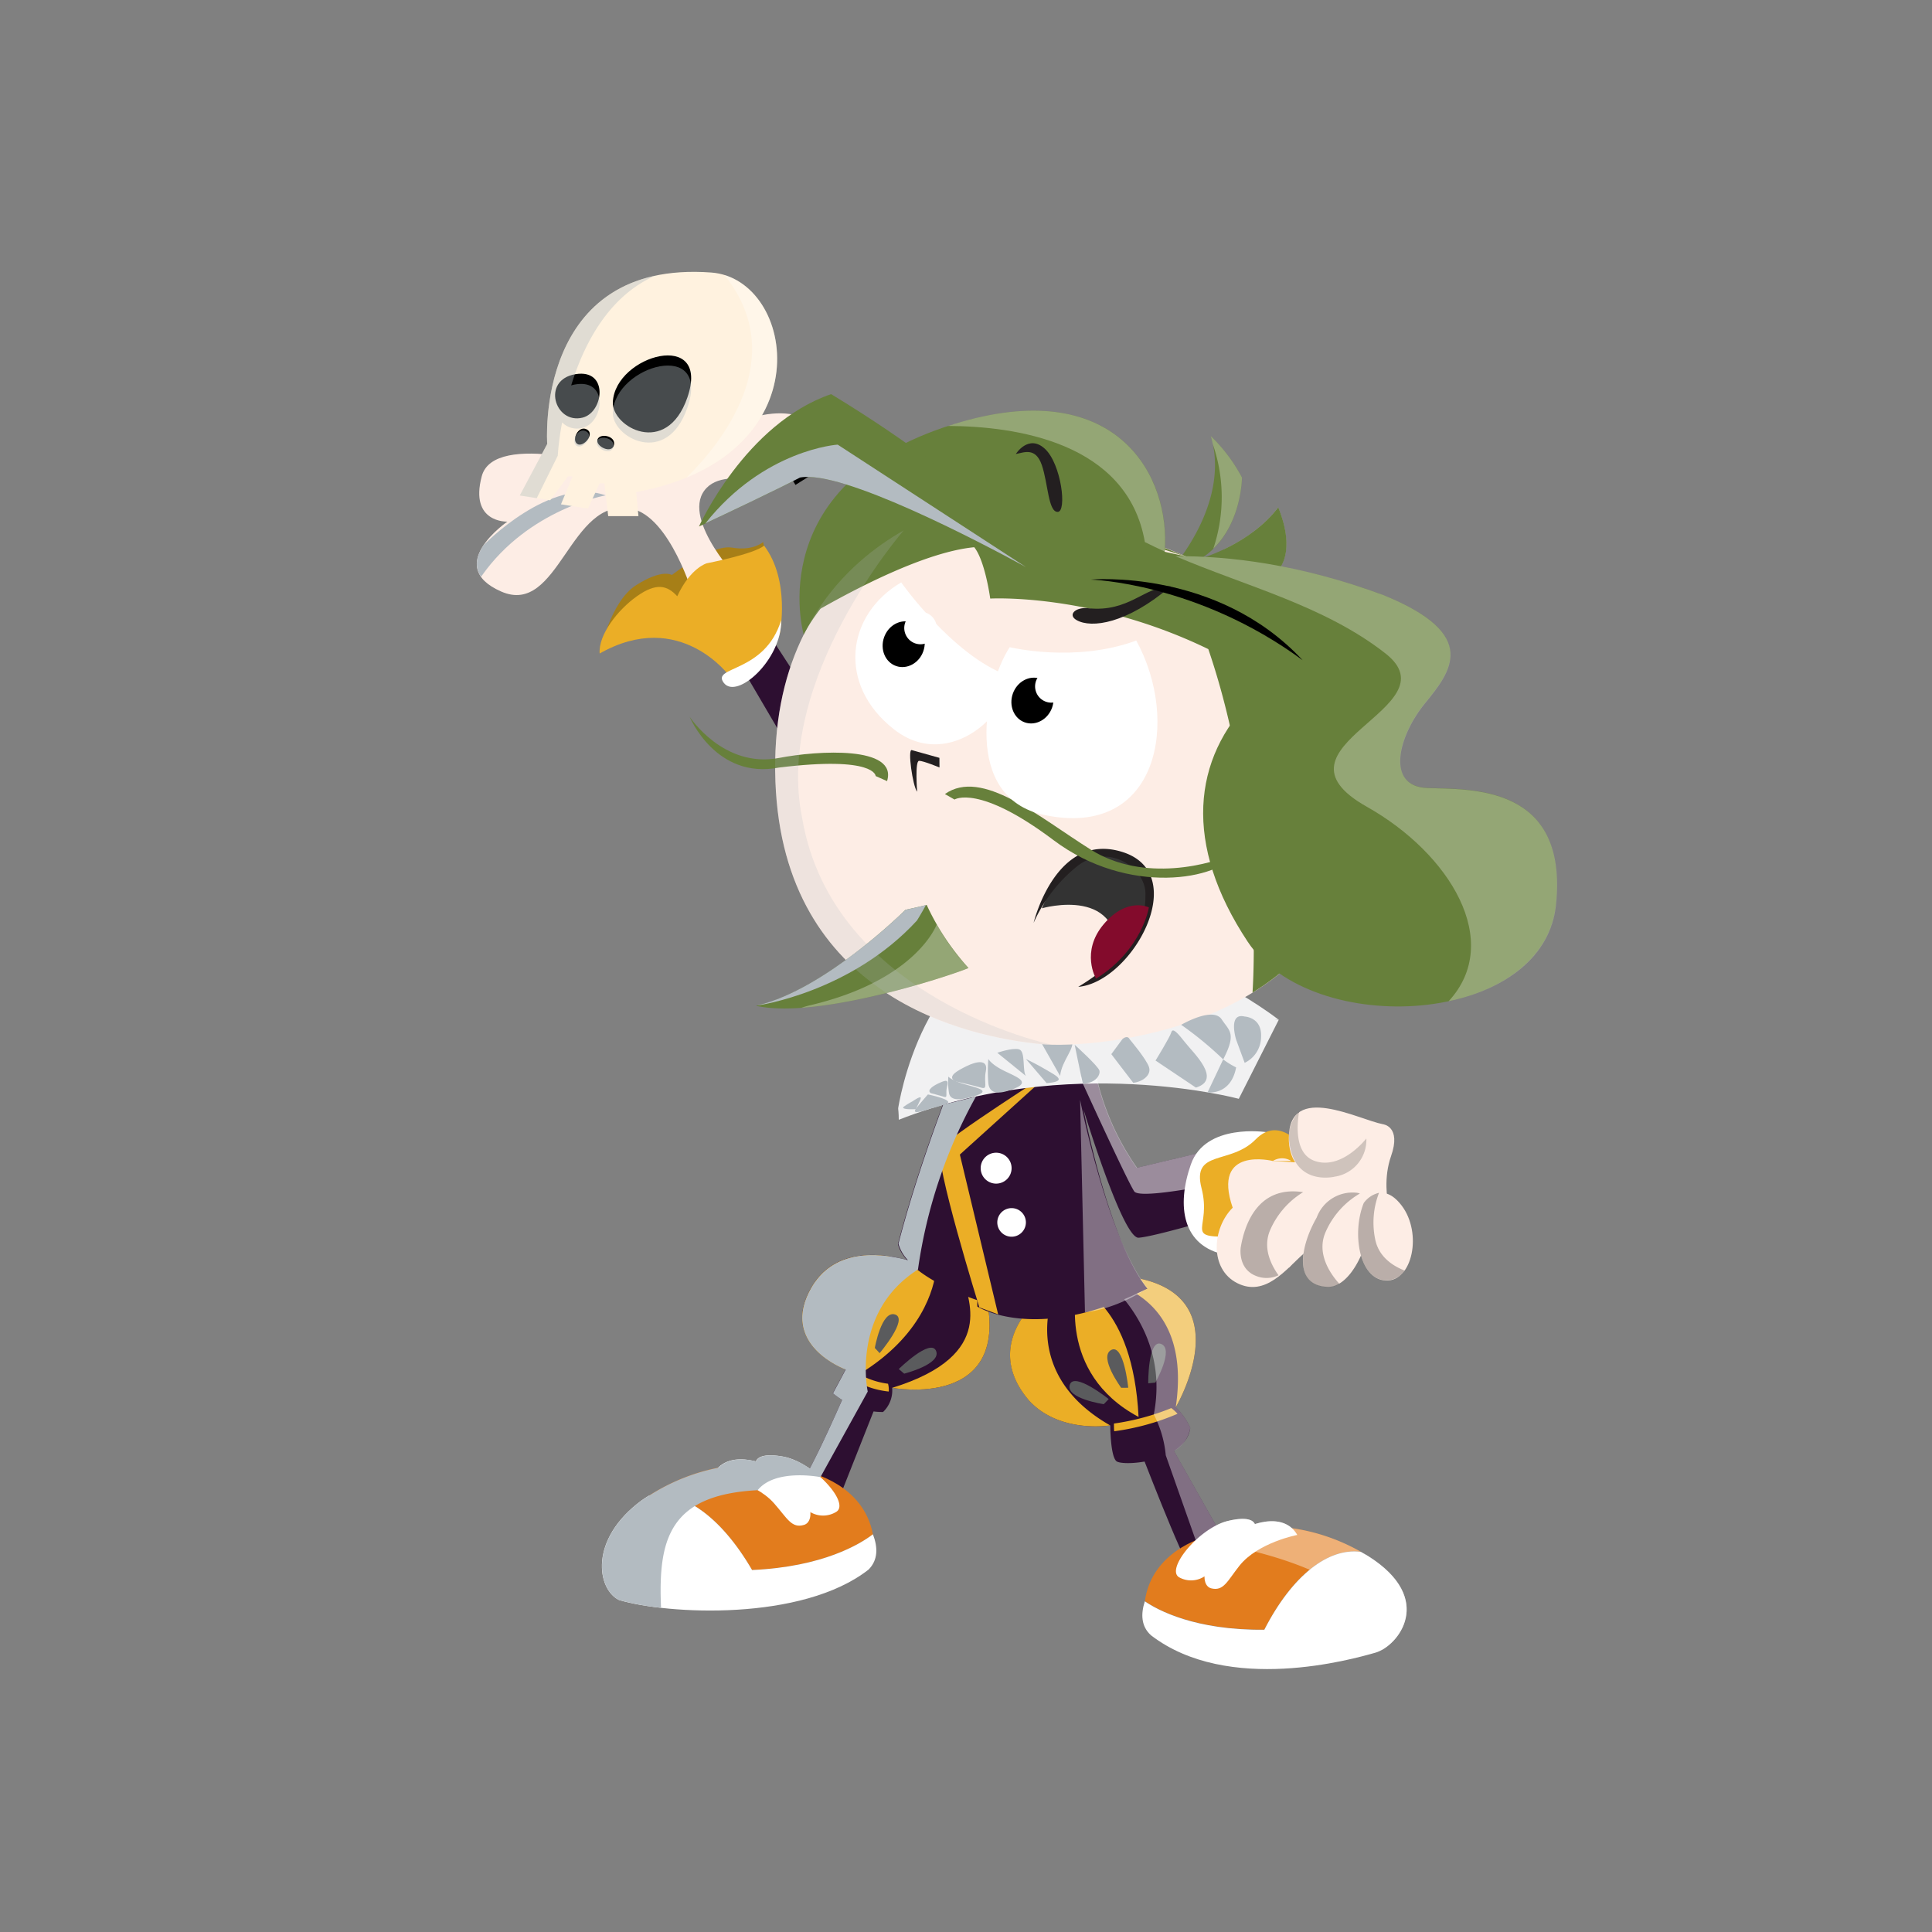 <svg xmlns="http://www.w3.org/2000/svg" viewBox="0 0 500 500"><rect x="0" y="0" width="500" height="500" fill="#808080" stroke="none"/><defs><style>.cls-1{isolation:isolate;}.cls-2{fill:#2d0f31;}.cls-3{fill:#ebae26;}.cls-4{fill:#e27c1d;}.cls-19,.cls-27,.cls-5{fill:#fff;}.cls-6{fill:#5a5b5d;}.cls-10,.cls-13,.cls-15,.cls-24,.cls-26,.cls-28,.cls-6{mix-blend-mode:multiply;}.cls-13,.cls-27,.cls-7{opacity:0.4;}.cls-18,.cls-19,.cls-23,.cls-27,.cls-7{mix-blend-mode:overlay;}.cls-8{fill:#a77f17;}.cls-9{fill:#fdede5;}.cls-11,.cls-13,.cls-15{fill:#b3bbc1;}.cls-12{fill:#fff2df;}.cls-14{fill:#f1f1f2;}.cls-16{fill:none;}.cls-17{fill:#67803b;}.cls-18,.cls-19,.cls-24{opacity:0.3;}.cls-20{fill:#333;}.cls-21{fill:#231f20;}.cls-22{fill:#830b2c;}.cls-23{opacity:0.52;}.cls-25,.cls-26{fill:#1a1a1a;}.cls-26,.cls-28{opacity:0.2;}</style></defs><g class="cls-1"><g id="Layer_1" data-name="Layer 1"><path class="cls-2" d="M294.66,374.22s11.58,30.21,13.32,31.29,9.85-5.19,9.85-5.19l-16.46-29.13Z"/><path class="cls-2" d="M267.43,337.69s-12.85,11.29-.94,24.93c8,8.46,20.85,6.27,20.85,6.27s0,7.84,1.57,9.25,18,.31,19.13-8.62a17.31,17.31,0,0,0-3.76-5.33s17.4-29.32-11.61-33.71C279.66,328.44,267.43,337.69,267.43,337.69Z"/><path class="cls-3" d="M292.67,330.48a27.41,27.41,0,0,0-9.89.36c7.59,1.07,25.51,6.41,21.5,33.35C304.28,364.19,321.68,334.87,292.67,330.48Z"/><path class="cls-3" d="M272.41,335.66,271,335.4a36.18,36.18,0,0,0-3.6,2.29s-12.85,11.29-.94,24.93c8,8.46,20.85,6.27,20.85,6.27C264.23,355.75,272.41,335.66,272.41,335.66Z"/><path class="cls-3" d="M278.84,333.08s-5.61,22.18,15.82,33.62C293.2,337.41,278.84,333.08,278.84,333.08Z"/><path class="cls-4" d="M352.2,401.6c-21.77-12.23-40.73-3.68-40.73-3.68s-13.43,3.56-15.18,16.46c3.33,2.28,13,7.53,30.92,7.36C334.48,407.53,343.88,400.46,352.2,401.6Z"/><path class="cls-5" d="M297.87,423.21c20,15.35,52.22,6.18,58.09,4.5s15.69-13.93-1.91-25c-.62-.38-1.24-.73-1.85-1.07-8.32-1.14-17.72,5.93-25,20.14-17.92.17-27.59-5.08-30.92-7.36C295.2,417.75,295.33,420.92,297.87,423.21Z"/><path class="cls-5" d="M322.38,399.06c3.33-2.29,4.73-7.65-4.53-5.46-7.55,1.77-16.44,12.69-12.59,14.66a6.35,6.35,0,0,0,6.56-.36c2-2.24,5.09-5.36,5.09-5.36Z"/><path class="cls-5" d="M335.74,397.24s-10.18,1.93-15,8c-3.12,3.95-4.07,6.62-7.28,5.82-2.91-.73-2.71-7.63,4.68-13.21C323.26,394,332.21,391.1,335.74,397.24Z"/><path class="cls-6" d="M285.66,363.4s-9.86-1.45-8.81-5,10.08,3.68,10.08,3.68"/><path class="cls-6" d="M299,357.81s4.94-8.66,1.5-10S297.16,358,297.16,358"/><path class="cls-6" d="M290.16,359.16s-5.88-8-2.6-9.78,4.43,9.77,4.43,9.77"/><path class="cls-3" d="M303.13,364.41a62.06,62.06,0,0,1-14.84,4c0,.68,0,1.43.07,2a62.33,62.33,0,0,0,16.38-4.52A11.19,11.19,0,0,0,303.13,364.41Z"/><g class="cls-7"><path class="cls-5" d="M354.05,402.67c-.62-.38-1.24-.73-1.85-1.07a50.62,50.62,0,0,0-17.87-6.11c-2.44-2.19-6.07-2.16-9.57-1.05-.53-1.22-2.52-1.88-6.91-.84a13.83,13.83,0,0,0-3.14,1.2l-10.89-19.28a8.38,8.38,0,0,0,4.22-6,17.31,17.31,0,0,0-3.76-5.33s17.4-29.32-11.61-33.71c-.42-.07-.83-.12-1.25-.16l-.35,0-.9-.07h-.37l-.88,0h-.32c-.31,0-.62,0-.93,0h-.26l-1,.07-.19,0-.77.08-.24.18S303,343.47,298.6,366.05a28.67,28.67,0,0,1,3.1,10.58l7.75,22s48.86,5.54,48.12,28.4C363.34,423.89,370.11,412.81,354.05,402.67Z"/></g><path class="cls-8" d="M155.19,169.13s2.64-13.36,9.43-17.68,9.26-2.64,9.26-2.64,10.16-8,15.61-7.08,8-1.45,8-1.45,2.13,7-3,11.79S163,156.11,155.19,169.13Z"/><path class="cls-2" d="M227.93,360.58l-11.29,28.53s-9.62-2.19-9-5.64c4.49-7.37,12.33-25.87,12.33-25.87Z"/><path class="cls-2" d="M240.31,328s-21.47-9.9-30.25,5.06,8.78,21.34,8.78,21.34l-3.3,6.16s5.65,5,13,4.86a7.74,7.74,0,0,0,2.35-6.27s31.67,6,24-25.08C252.07,330.17,240.31,328,240.31,328Z"/><path class="cls-3" d="M212.89,336.25c2.49-7.79,12.13-10.29,17.41-11.08-6.81-1-15.43-.29-20.24,7.91-8.78,15,8.78,21.34,8.78,21.34S209.41,347.13,212.89,336.25Z"/><path class="cls-3" d="M222.59,355.5c16-9.85,19.14-21.94,19.71-27.06-1.2-.27-2-.42-2-.42s-.84-.38-2.25-.89C231.33,329.54,219.49,336.52,222.59,355.5Z"/><path class="cls-3" d="M254.89,334.09c-1-1.41-3.16-2.58-5.52-3.51.55,4.93,9.36,20-18.46,28.59C230.91,359.17,262.58,365.13,254.89,334.09Z"/><path class="cls-2" d="M198.26,163l63.08,97s-.61,8.12,9.53,6.89,10,.55,13.21,13.43a66.89,66.89,0,0,0,10.08,21.92l22-5.21v17.81s-17.38,5.21-21.49,5.48-14.25-33.15-14.25-33.15,6.42,33.7,16.5,46.3c-28.55,14.53-44,4.66-44,4.66v-1.64s-18.42-6-20.53-14.52c6.34-24.58,17.34-50.7,17.34-50.7L189.49,168.54Z"/><path class="cls-3" d="M272.41,277.1s-27.15,17.27-29,20.11,10.05,41.14,10.05,41.14l4.86,1.81-9.91-41.36Z"/><path class="cls-9" d="M191.73,150.64s-15.26-15.86-9.44-23.69,23.58,2.52,28.11-7.83c6.59-15.05-14.82-14.62-23.59-6.83-15.36,13.66-26,9.24-26,9.24s-32.93-10.38-36.14,1.74S131.3,135,131.3,135s-16.67,11.46-1.61,18.08,17.67-24.77,33.73-21.42c10,2,16.06,22.68,16.06,22.68Z"/><g class="cls-10"><path class="cls-11" d="M156.76,128.2c-14.38-5-31.64,12.91-31.64,12.91-1.67,2.51-2.55,5.45-.62,8.16l.17-.24C136.87,131.68,156.76,128.2,156.76,128.2Z"/></g><path class="cls-12" d="M141.62,114.9s-3.5-47.78,42.47-44.37c21.9,1.63,29.52,47.79-19.46,56.82l.6,6.22H157.4l-1-8.51h-1.22l-3,6.57-7-1.11,3-7.25H147l-4.61,6.2-7.84-1.23Z"/><path d="M158.6,104.06c-.32,6.44,13.89,14.38,19.28-1.15C184.09,85,159.2,91.81,158.6,104.06Z"/><path d="M150.78,108.08c5.47-1.37,6.83-12.65-1.81-11.25C140.05,98.28,143.55,109.88,150.78,108.08Z"/><path class="cls-13" d="M158.6,106.68c-.32,6.45,13.89,14.39,19.28-1.14C184.09,87.61,159.2,94.44,158.6,106.68Z"/><path d="M149.41,114.9c1.56,1,4.75-2.69,2.37-3.81C149.64,110.08,147.85,113.89,149.41,114.9Z"/><path d="M154.63,113.75c-.58,1.76,3.79,3.92,4.28,1.34C159.35,112.77,155.22,112,154.63,113.75Z"/><path class="cls-13" d="M149.24,115.39c1.56,1,4.74-2.69,2.36-3.81C149.46,110.58,147.68,114.39,149.24,115.39Z"/><path class="cls-13" d="M154.46,114.25c-.59,1.76,3.79,3.92,4.28,1.34C159.18,113.27,155,112.49,154.46,114.25Z"/><path class="cls-14" d="M330.94,263.92s-29.69-23.37-61-21.48-37.5,44.43-37.5,44.43S282.41,261,330.94,263.92Z"/><path class="cls-14" d="M330.94,263.92,320.6,284.37s-44-11.87-88,5.43c0-1.68-.16-2.93-.16-2.93S267.64,256.19,330.94,263.92Z"/><path class="cls-15" d="M274.35,278.45,269,269s7.36-3,8.4,0C278.33,271.38,274.83,274.28,274.35,278.45Z"/><path class="cls-4" d="M167.92,387.08c21.63-13.74,41.53-6,41.53-6s14,2.9,16.46,16c-3.29,2.51-12.9,8.43-31.27,9.25C186.41,392.17,176.38,385.45,167.92,387.08Z"/><path class="cls-5" d="M224.79,406.2c-17.22,13.49-52.12,11.62-64.62,7.87-5.61-2.77-7.92-15.62,5.92-25.8.6-.44,1.22-.81,1.83-1.19,8.46-1.63,18.49,5.09,26.72,19.24,18.37-.82,28-6.74,31.27-9.25C227.21,400.45,227.26,403.71,224.79,406.2Z"/><path class="cls-5" d="M198.33,382.82c-3.54-2.16-5.27-7.58,4.34-5.85,7.83,1.4,17.54,12.08,13.71,14.32a6.5,6.5,0,0,1-6.73,0c-2.16-2.19-5.53-5.21-5.53-5.21Z"/><path class="cls-5" d="M184.54,381.69s10.54,1.42,15.79,7.37c3.42,3.88,4.54,6.57,7.78,5.57,2.95-.91,2.36-8-5.53-13.27C197.15,377.69,187.82,375.21,184.54,381.69Z"/><path class="cls-5" d="M261.8,302.32a4,4,0,1,1-4-4A4,4,0,0,1,261.8,302.32Z"/><path class="cls-5" d="M265.5,316.35a3.7,3.7,0,1,1-3.7-3.69A3.7,3.7,0,0,1,265.5,316.35Z"/><path class="cls-6" d="M220.76,349.77s-5.79-8.11-2.51-9.81,4.34,9.81,4.34,9.81"/><path class="cls-6" d="M234,355.5s9.66-2.44,8.26-5.87-9.66,4.68-9.66,4.68"/><path class="cls-6" d="M226.4,348.85s1.73-9.81,5.25-8.66-4,10-4,10"/><path class="cls-3" d="M201.82,163.9s2.76-13.66-4.07-22.69c-2.61,2.2-14.85,4.57-14.85,4.57s-4.22,1.16-7.63,8.53c-2.61-2.86-5.43-3.55-10.44,0s-10,10-9.64,14.82c20.88-11.86,33.73,6,33.73,6S199.65,171.54,201.82,163.9Z"/><path class="cls-5" d="M202.17,160.48c-4.22,13.85-18.23,11.85-14.84,16.26S202.37,170.72,202.17,160.48Z"/><path class="cls-16" d="M320.6,284.37s-2.33-6.17,2.43-10.19,4.58-10.86-1.5-11.15,3.82,16.5-6.61,19.64,16-18.84-4.34-20,15.74,18.84-5.17,19,10.68-20.31-8.12-18.4,15.81,17.3-8.74,17.18c-15.64.41,17-18.41-5.9-14.49-16.56,2.61,13.27,12.41-2.73,14.53s9.68-17.73-10.56-12c-15.11,5.52,13.47,10.22,1.51,11.79s1.11-12.82-12.77-7.89c-10.21,3.71,17.27,6.8,1.68,10-10.65,2.17,2.46-11.81-10.24-6.16s14.33,3.62,2,7.77-1.44-9-9.35-3.82,10.83,2.79-1.31,6.68,7.73-8.05-5.37-2.36c-8.4,3.64,5.37,2.36-1.43,4.72"/><path class="cls-16" d="M229.33,357.11c-1.09-1.35-9-3.33-9-3.33l-.22.4a20.55,20.55,0,0,0,9.7,3.93A2.67,2.67,0,0,0,229.33,357.11Z"/><path class="cls-3" d="M229.82,358.11a20.55,20.55,0,0,1-9.7-3.93l-1,1.78A22.43,22.43,0,0,0,230,360.13,5.75,5.75,0,0,0,229.82,358.11Z"/><path class="cls-17" d="M303,147.51s15.6-17,10.37-34.65a42.71,42.71,0,0,1,8.06,10.73S321.4,144.23,303,147.51Z"/><g class="cls-18"><path class="cls-5" d="M321.42,123.59a42.71,42.71,0,0,0-8.06-10.73c.21.71.38,1.41.52,2.11A41.91,41.91,0,0,1,314,142C321.4,134.81,321.42,123.59,321.42,123.59Z"/></g><path class="cls-19" d="M330.79,131.3c-4,5.33-9.78,8.82-14,10.85-.15,1-.28,2.08-.38,3.13l3,.47,10-5.47v7l1.37.22S335.58,143.15,330.79,131.3Z"/><path class="cls-17" d="M311,144.45s12.62-3.65,19.81-13.15c4.79,11.85,0,16.21,0,16.21Z"/><path class="cls-9" d="M352,207.13c-.83,59.28-68.6,64.46-82.73,63.08-18.87-1.84-66.52-12.06-68.59-67.91-2.22-59.81,47.57-71,47.57-71S353,133,352,207.13Z"/><path class="cls-20" d="M269.63,235.07s21.75-6.3,19.21,14.23c13.37-13.37,9.08-23.66,3.55-26.55S275.71,220.64,269.63,235.07Z"/><path class="cls-5" d="M233.23,150.73s13.26,18.83,27.39,24c2.07,8.39-14.47,25.63-29.29,14S219.1,159,233.23,150.73Z"/><path class="cls-17" d="M234.34,235.46s-21.07,21-38.69,24.83c16,3.66,50.95-8,55-9.77a64.53,64.53,0,0,1-10.82-16.32C237.86,234.72,234.34,235.46,234.34,235.46Z"/><path class="cls-21" d="M267.5,238.83s5.7-23.8,23-18.33c18,5.71,2.41,33.69-11.45,34.9,17.77-10.81,17.36-20.5,17.39-24.13,0-6.69-9.58-13.16-17.44-7.27A39.17,39.17,0,0,0,267.5,238.83Z"/><path class="cls-22" d="M283.65,253.28s-4.07-6.94,2-14.11,11.68-4.34,11.68-4.34S295.62,245.83,283.65,253.28Z"/><path class="cls-17" d="M208,164.23s-11.62-40,40.89-55.07,59.7,33,47.6,47.42C232.4,113.18,208,164.23,208,164.23Z"/><path class="cls-17" d="M306.82,144a148,148,0,0,0-26.27-8.39"/><path class="cls-17" d="M248.22,131.3a62.87,62.87,0,0,0-35.89,26.24c10.48-5.94,27.67-14.75,39.8-15.92,2.83,3.53,4.14,13.29,4.14,13.29s26.37-1.52,56.44,13.08c14.81,43.34,11.44,88.87,11.44,88.9,15.16-9.32,27.47-24.71,27.82-49.76.47-34-21.39-52.81-45.15-63.16"/><path class="cls-17" d="M273.71,149S257.08,127.47,215.09,102c-22.22,7.62-34.2,34.26-34.2,34.26s18.73-8.77,26.14-12.64C220.1,121,269.63,149,269.63,149"/><path class="cls-17" d="M277.59,147.51S309.87,136.18,358,154c25.27,10.24,17.43,19.83,10.67,28.11s-10.24,21.35.66,21.79,36.6-1.14,33.33,30.26-63,34.82-79.74,9.58-14.38-47.47,1.31-63.15c-18.09-31.6-41.94-29.9-41.94-29.9"/><path class="cls-21" d="M243.12,196.13l-7.15-2c-1.13-.38.22,9.3,1.38,10.77,0,0-.61-8,.51-8s5.28,1.72,5.28,1.72Z"/><path d="M228.8,164.93c-1.1,3.11.28,6.44,3.09,7.43s6-.73,7.07-3.84-.28-6.45-3.09-7.44S229.9,161.81,228.8,164.93Z"/><path class="cls-5" d="M234.25,163.89a4.2,4.2,0,1,0,2.62-5.33A4.19,4.19,0,0,0,234.25,163.89Z"/><path class="cls-17" d="M229.57,202.15l-2.95-1.31s0-5.26-25-2.2c-16.39,3.2-23.15-13.15-23.15-13.15s8.75,13.45,23.18,10.66C211.72,194.2,232.4,193,229.57,202.15Z"/><path class="cls-21" d="M278.63,160.49c3.83,2.17,13,.95,24.36-8.75-6.68-.09-10.74,6.8-21.36,5.67C278.32,157.05,276.22,159.12,278.63,160.49Z"/><path class="cls-21" d="M262.9,117.49c2-.32,5.07-1.9,6.71,2.84s1.65,12.15,4.11,12.15.95-12.4-3.29-16.32S262.9,117.49,262.9,117.49Z"/><path d="M204.68,123.59a98.93,98.93,0,0,1,12.94-5.19c-4.36,2.38-11.75,7.1-11.75,7.1Z"/><path d="M282.32,150s32.6-3,54.8,20.86C309.78,150.75,282.32,150,282.32,150Z"/><path class="cls-17" d="M244.54,205.5l2.49,1.42s6.22-4.09,25.6,10.49,43,10.31,47.47,3.2c-6.58,3.2-24.13,7.86-37.78-.71S254.14,198.74,244.54,205.5Z"/><path class="cls-16" d="M234,150.73s6.31,12.71,26.59,24"/><path class="cls-5" d="M261.31,167.49s16.89,4.14,32.75-1.72c11.37,20.68,5.84,51.37-23.78,45.15C248.91,206.44,254.76,177.49,261.31,167.49Z"/><path d="M262.12,179.51c-1.1,3.12.29,6.45,3.09,7.44s6-.74,7.08-3.85-.29-6.45-3.09-7.44S263.22,176.39,262.12,179.51Z"/><path class="cls-5" d="M268.11,179a4.2,4.2,0,1,0,2.61-5.33A4.19,4.19,0,0,0,268.11,179Z"/><path class="cls-16" d="M261.74,167.59s15.69,4.43,31.44-1.5"/><path class="cls-16" d="M196.28,260.14s24-3.34,41-21.91"/><g class="cls-10"><path class="cls-11" d="M237.31,238.23s1-1.59,2.33-4c-2,.52-5.3,1.22-5.3,1.22s-20.73,20.64-38.26,24.72l.2,0S220.25,256.8,237.31,238.23Z"/></g><g class="cls-10"><path class="cls-11" d="M182.56,135.44c4.76-2.23,18.41-8.68,24.47-11.85,10.78-2.11,46.3,16.53,58.47,23.16l-48.71-31.68S197.75,116.27,182.56,135.44Z"/></g><g class="cls-18"><path class="cls-5" d="M242.42,239.25s-5.11,14.37-32.67,20.89a20.53,20.53,0,0,0-2.35.68c17.25-1.23,40-8.91,43.21-10.3A58.12,58.12,0,0,1,242.42,239.25Z"/></g><g class="cls-23"><path class="cls-5" d="M279.53,278.89s12,26.36,14,29.43c1.06,1.63,12.38-.18,22.72-2.23V297l-22,5.21a66.89,66.89,0,0,1-10.08-21.92c-.46-1.86-.85-3.47-1.22-4.89A31.81,31.81,0,0,0,279.53,278.89Z"/></g><path class="cls-5" d="M327.73,293s-15.77-2.46-19.54,8.36-2.19,21.16,8.94,23.36S344.76,307,327.73,293Z"/><path class="cls-3" d="M337.89,297.87s-6.34-9.72-12.92-3-16.62,2.51-14,12.7-4.55,12.69,6.74,12.46S344.4,312.93,337.89,297.87Z"/><path class="cls-9" d="M350.54,301.71c-6,5.76-17.11,3.72-17-7.31.17-14.34,18-4.66,24.37-3.45,0,0,4.84.51,2.08,8.29-3.81,11.07,3.28,20.92-1.73,22.48s-16.42-1.21-20.92,2.76-9.85,11.24-17.11,7.61-6.57-14.18-1.21-19.54c-5.53-16.07,10.37-12.09,10.37-12.09"/><path class="cls-9" d="M340.74,315a9.87,9.87,0,0,1,10.29-6.4c7.93.66,1.38,24.74-7.44,24.44S336.34,322.69,340.74,315Z"/><path class="cls-9" d="M352.93,311.35s4.49-6.4,9.85.69,2.77,19.7-4.15,19.36S349.82,319.12,352.93,311.35Z"/><path class="cls-9" d="M329.42,300.46a4.41,4.41,0,0,1,4.75,0"/><path class="cls-9" d="M321.1,322.84c.91-5.54,4.28-16.52,16.79-14.21,9,2.72-4.24,19.39-4.24,19.39"/><g class="cls-24"><path class="cls-25" d="M352.93,311.35c-3.11,7.77-1.21,19.7,5.7,20a5.57,5.57,0,0,0,4.85-2.54c-3.08-1.22-6.51-3.5-7.51-7.75a21.28,21.28,0,0,1,.92-12.36A6.75,6.75,0,0,0,352.93,311.35Z"/></g><g class="cls-24"><path class="cls-25" d="M321.1,322.84s-.86,5.45,3.91,7.35a7.24,7.24,0,0,0,5.87-.15c-2-2.81-4.08-7.08-2.22-11.58a21.53,21.53,0,0,1,8.59-9.93C325.27,306.71,322,317.4,321.1,322.84Z"/></g><g class="cls-24"><path class="cls-25" d="M343,319a21.48,21.48,0,0,1,8.93-10.12,3.45,3.45,0,0,0-.87-.2,9.87,9.87,0,0,0-10.29,6.4c-4.4,7.66-6,17.75,2.85,18a5.49,5.49,0,0,0,3-.83C344.31,329.71,340.68,324.5,343,319Z"/></g><path class="cls-26" d="M336.21,287.67c-.6,3.58-1.16,11,4.07,12.79,7,2.4,13.33-5.83,13.33-5.83a9.61,9.61,0,0,1-8.13,9.88s-11.15,2.81-11.91-10.11A9.45,9.45,0,0,1,336.21,287.67Z"/><path class="cls-27" d="M279.53,284.64s6.92,35.51,17.43,48.75c-8.73,5.75-16.17,6.23-16.17,6.23Z"/><g class="cls-10"><path class="cls-11" d="M196.08,385.66c4.61-5.72,16.25-3.38,16.25-3.38l12.24-22.15s-4.45-20.51,13-31.58a129.18,129.18,0,0,1,15-44.76c-3.24.85-6.08,1.48-8.48,2.1-3.63,9.76-8.25,23.09-11.58,36a10.14,10.14,0,0,0,2.46,4.25A38.41,38.41,0,0,0,229,325H229c-.41-.05-.82-.09-1.24-.11h-.1c-.41,0-.83-.05-1.24-.06h-1.47a22.81,22.81,0,0,0-4.09.48l-.29.08c-.34.08-.67.16-1,.26l-.43.14c-.28.09-.57.18-.85.29l-.49.2c-.25.1-.51.21-.76.33l-.51.26-.72.39-.5.32c-.23.14-.46.3-.68.46l-.49.36c-.22.18-.44.36-.65.55l-.47.41-.63.65-.42.45c-.22.26-.44.53-.65.82l-.33.42a15.82,15.82,0,0,0-.9,1.39c-8.78,15,8.78,21.34,8.78,21.34l-3.3,6.16a20.07,20.07,0,0,0,2.37,1.7c-2.13,4.83-5.54,12.39-8.39,17.78a18.24,18.24,0,0,0-6.85-3.09c-4.56-.82-6.56,0-7,1.25-3.65-.94-7.37-.78-9.75,1.61a51.7,51.7,0,0,0-18,7.25c-.61.38-1.23.75-1.83,1.19-13.84,10.18-11.53,23-5.92,25.8a65.63,65.63,0,0,0,10.88,2C170.3,398.38,173.2,386.84,196.08,385.66Z"/></g><g class="cls-28"><path class="cls-11" d="M207.6,211.74c-7.38-35.9,26.28-74.47,26.28-74.47h0c-14.52,8.2-34.63,26.55-33.2,65,2.07,55.85,49.72,66.07,68.59,67.91.79.08,1.74.13,2.84.16C272.05,270.36,215.53,258.55,207.6,211.74Z"/></g><path class="cls-13" d="M169.51,71.37c-30.59,6.6-27.89,43.53-27.89,43.53l-7.11,13.34,4.4.69,5.44-11a72.87,72.87,0,0,1,1.13-8.61,5.4,5.4,0,0,0,5.3,1.4c5.47-1.37,6.83-12.65-1.81-11.24a7.75,7.75,0,0,0-1.15.27C151.1,89.09,157.42,76.73,169.51,71.37Z"/><path class="cls-19" d="M187.47,71.17c17.26,21.49-.93,43.69-9.77,52.42C209.9,110.33,204.61,76.37,187.47,71.17Z"/><path class="cls-15" d="M309.5,281.47l-10.45-7s3.7-6,4.07-7.28,1.5-.06,3.65,2.67S316.31,279.39,309.5,281.47Z"/><path class="cls-15" d="M305.69,265.22s8.25-4.86,10.51-1.37c1.89,2.91,3.91,3.49.36,10.32A90.79,90.79,0,0,0,305.69,265.22Z"/><path class="cls-15" d="M312.52,282.7s6,.9,7.39-6.46a19.62,19.62,0,0,1-3.35-2.07Z"/><path class="cls-15" d="M322.12,263.08s4.52.17,4.24,5.3a7.47,7.47,0,0,1-4.24,6.68l-2.21-6S317.71,262,322.12,263.08Z"/><path class="cls-15" d="M292.38,269s4.38,5.16,5,7.22-1.75,3.77-4.1,4c-2.09-2.68-5.67-7.41-5.67-7.41l2.89-3.91S291.77,267.72,292.38,269Z"/><path class="cls-15" d="M278.13,270.39s6.17,5.57,6.41,6.71-1,3.24-4.29,3.37C279.37,276.6,278.13,270.39,278.13,270.39Z"/><path class="cls-15" d="M270.87,280.32l-5.37-6.26s3,1.45,5.37,2.87S276.52,279.84,270.87,280.32Z"/><path class="cls-15" d="M265.5,278.46l-7.4-6s3.86-1.36,5.62-.89S264.53,277.15,265.5,278.46Z"/><path class="cls-15" d="M255.78,274.06s.76,1.46,4.22,3.13,6.68,2.85,2.48,4.54-6.4,1.3-6.7-1.41A39,39,0,0,1,255.78,274.06Z"/><path class="cls-15" d="M247.13,279.82s4.74,1.07,6.73,1.65.64-1.15,1.28-4.28-2.39-2.55-5-1.27S245.15,278.59,247.13,279.82Z"/><path class="cls-15" d="M245.43,278.62s.8,1,4.3,2,6.75,1.68,2.61,3-6.35,1.16-6.73-.69A18.34,18.34,0,0,1,245.43,278.62Z"/><path class="cls-15" d="M240.9,282.91s2.07.52,3.3.92.42-.69.89-2.57-.21-1.78-1.84-1.06S239.69,282.12,240.9,282.91Z"/><path class="cls-15" d="M240.87,286.87c-3.23,1.07-5.05,1.51-3.56-.3s2.83-3.33,2.83-3.33,6.38,1.29,5.09,2.28A30.53,30.53,0,0,1,240.87,286.87Z"/><path class="cls-15" d="M236.07,285.07c1.67-1.09,2.64-1.61,2.06-.35s-1.11,2.33-1.11,2.33-3.81.2-3.22-.56A16.82,16.82,0,0,1,236.07,285.07Z"/><path class="cls-16" d="M304.25,144l-2.84-1.25c0,.43-.07.87-.13,1.3C302.24,144,303.24,144,304.25,144Z"/><path class="cls-19" d="M402.69,234.2c3.27-31.4-22.44-29.82-33.33-30.26s-7.41-13.51-.66-21.79S383.3,164.28,358,154c-21.63-8-40-10.15-53.78-10.06,18.28,7.83,38.48,12.77,54.31,25.15,18.18,14.22-32.66,24-4.79,39.7,21.53,12.12,35.39,34.91,21.17,50.32C389.38,256.08,401.28,247.74,402.69,234.2Z"/><path class="cls-19" d="M296.29,140.28c1.68.85,3.39,1.66,5.12,2.45,1.58-19.11-11.91-45.2-52.54-33.57-1.21.34-2.37.71-3.5,1.08C262.59,110.3,291.78,114.33,296.29,140.28Z"/></g></g></svg>